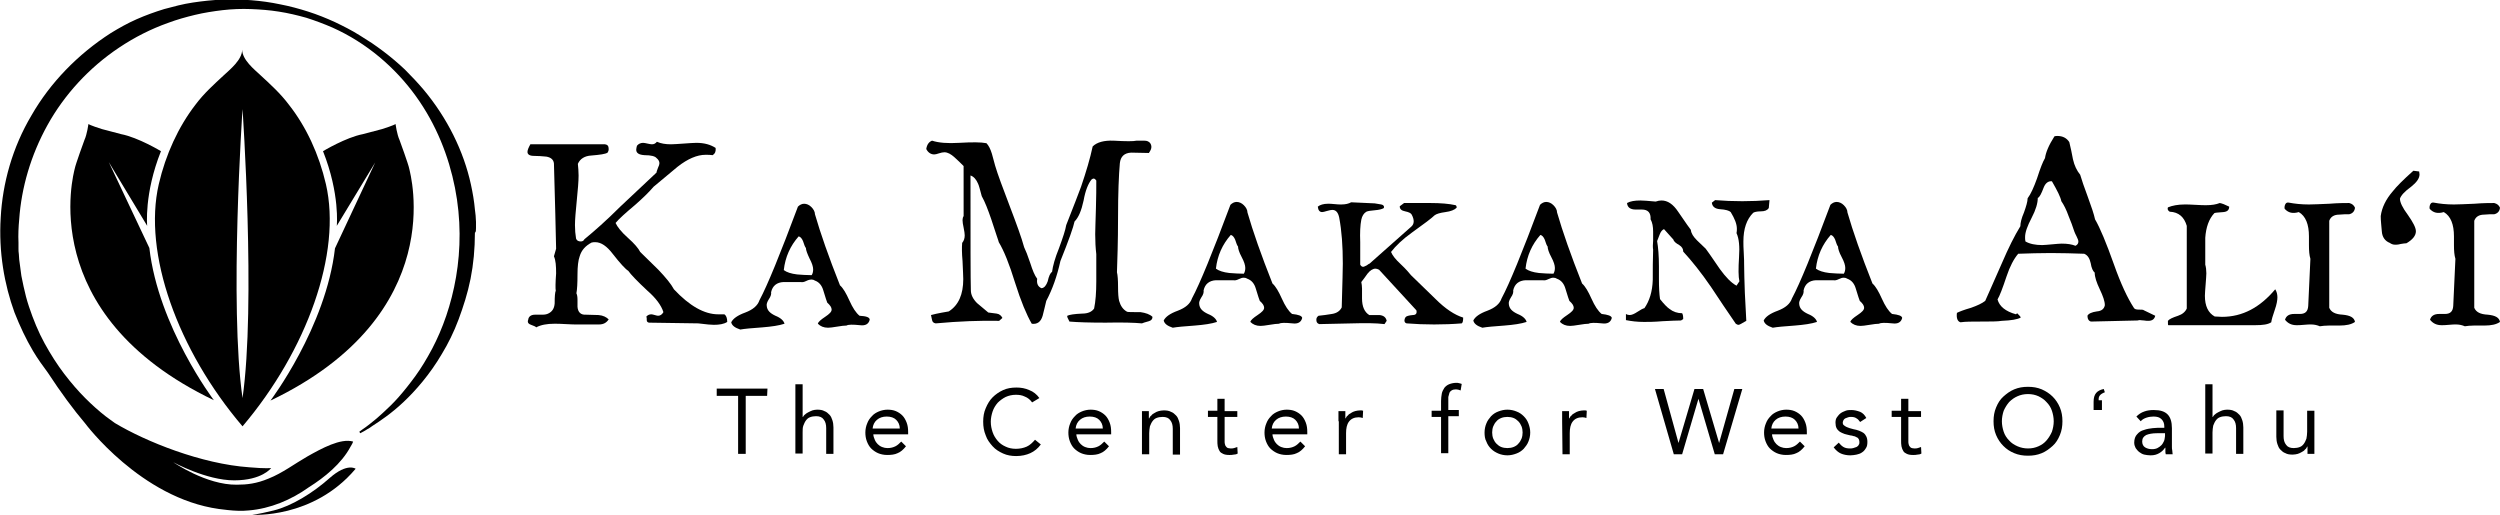 <svg version="1.1" id="Layer_1" xmlns="http://www.w3.org/2000/svg" xmlns:xlink="http://www.w3.org/1999/xlink" x="0px" y="0px"
	 viewBox="0 0 689.6 142" style="enable-background:new 0 0 689.6 142;" xml:space="preserve">
<g id="Layer_1_00000027562169957019002800000004485051611969625244_">
	<g>
		<path d="M200.6,88.8c-0.9,0.6-2.2,0.8-3.7,0.8c-0.6,0-2-0.1-4.3-0.4L179,89c-0.4-0.1-0.6-0.3-0.6-0.7s0-0.7-0.1-1
			c0.4-0.4,0.8-0.6,1.4-0.6c0.2,0,0.5,0.1,0.9,0.2c0.4,0.1,0.7,0.2,0.9,0.2c0.6,0,1.1-0.3,1.5-1c-0.6-1.9-2.1-3.9-4.4-5.9
			c-2.9-2.7-4.6-4.5-5.3-5.5c-0.7-0.4-2.2-2-4.3-4.7c-1.6-2.1-3.2-3.2-4.8-3.2c-0.3,0-0.6,0-1,0.1c-1.7,0.9-2.8,2.1-3.3,3.8
			c-0.4,1.1-0.6,2.8-0.6,5c0,2.5-0.1,4.2-0.3,5.2c0.2,0.4,0.3,1,0.3,1.8c0,0.6,0,1.3,0,1.9c0.1,1.5,0.9,2.3,2.3,2.2
			c1.1,0,2.3,0.1,3.5,0.1c1.3,0.1,2.2,0.6,2.8,1.2c-0.6,0.9-1.4,1.4-2.7,1.4c-0.2,0-0.9,0-1.9,0c-0.8,0-1.4,0-1.9,0
			c-0.6,0-1.4,0-2.1,0c-0.7,0-1.7,0-3.2-0.1c-1.4-0.1-2.5-0.1-3.2-0.1c-2,0-3.7,0.3-5,1c-0.1-0.2-0.6-0.4-1.4-0.7
			c-0.6-0.2-0.9-0.5-0.9-0.9c0-0.1,0-0.3,0.1-0.5c0.1-0.9,0.8-1.4,1.9-1.4c0.2,0,0.6,0,1,0s0.7,0,1,0c0.7,0,1.2-0.1,1.6-0.3
			c1.1-0.5,1.7-1.4,1.8-2.8c0-1.9,0.1-3.1,0.3-3.5c-0.1-0.6-0.1-2.1,0.1-4.8c0-2-0.1-3.6-0.6-4.7l0.6-2.1c-0.1-5.2-0.3-13-0.6-23.5
			c-0.1-1.1-0.9-1.7-2.1-1.9c-1.1-0.1-2.2-0.2-3.4-0.2c-1.2,0-1.8-0.4-1.8-1.1c0-0.5,0.3-1.2,0.8-2.1h20.6c0.7,0.1,1,0.5,1,1.3
			c0,0.4-0.1,0.7-0.3,1c-0.6,0.4-2.1,0.6-4.5,0.8c-1.8,0.1-3.1,0.9-3.7,2.3c0.1,1,0.2,2.1,0.2,3.2c0,1.6-0.2,3.9-0.5,6.9
			s-0.5,5.3-0.5,6.8c0,1.3,0.1,2.5,0.3,3.7c0.2,0.6,0.7,0.8,1.3,0.8c0.5,0,0.8-0.2,1-0.6c2.8-2.3,6.1-5.2,9.9-9
			c5.2-4.9,8.5-8,10-9.4c0-0.3,0.2-0.7,0.4-1.3c0.3-0.6,0.4-1,0.4-1.3c0-0.5-0.3-1-0.8-1.4c-0.4-0.5-1.5-0.8-3.3-0.8
			c-1.6-0.1-2.3-0.6-2.3-1.5c0-0.3,0.1-0.7,0.2-1.1c0.4-0.5,1-0.8,1.7-0.8c0.3,0,0.7,0.1,1.2,0.2c0.5,0.1,0.9,0.2,1.2,0.2
			c0.6,0,1-0.2,1.4-0.7c1.1,0.5,2.4,0.7,3.9,0.7c0.8,0,1.9-0.1,3.5-0.2c1.5-0.1,2.7-0.2,3.5-0.2c2.2,0,3.9,0.5,5.3,1.4
			c0.1,0.9-0.1,1.5-0.8,2c-0.6-0.1-1.3-0.1-2-0.1c-2.3,0-4.9,1.1-7.7,3.3c-2.2,1.8-4.4,3.7-6.6,5.5c-1.2,1.4-2.9,3.1-5.2,5.1
			c-2.5,2.1-4.3,3.7-5.3,4.9c0.5,1.1,1.6,2.5,3.4,4.1c1.8,1.6,2.9,2.9,3.4,3.9c1.7,1.7,3.4,3.3,5,4.9c2,2.1,3.5,3.9,4.3,5.4
			c4.3,4.6,8.4,6.9,12.2,6.9c0.6,0,1.1,0,1.7,0C200.3,87,200.6,87.7,200.6,88.8z"/>
		<path d="M239.9,88.2c-0.3,1.2-1.2,1.7-2.7,1.5c-2-0.2-3.2-0.2-3.7,0.1c-0.6,0-1.4,0.1-2.6,0.3c-1.2,0.2-2,0.3-2.5,0.3
			c-1.2,0-2.1-0.4-2.8-1.1c0.1-0.5,0.8-1.1,2-1.9c1.2-0.8,1.8-1.4,1.8-2c0-0.6-0.4-1.2-1.2-1.9c-0.1-0.2-0.5-1.4-1.1-3.4
			c-0.4-1.4-1.2-2.3-2.3-2.7c-0.3-0.2-0.6-0.3-1-0.3c-0.3,0-0.8,0.1-1.4,0.4c-0.6,0.3-1.1,0.4-1.5,0.3c-1.6,0-3.2,0-4.8,0
			c-1.8,0.1-3,1-3.4,2.8c0.1,0.5-0.1,1.2-0.6,1.9c-0.5,0.8-0.7,1.4-0.6,1.9c0.1,1.2,0.9,2,2.4,2.7c1.5,0.6,2.3,1.4,2.5,2.2
			c-1.5,0.5-3.6,0.8-6.1,1c-2.9,0.2-5,0.4-6.1,0.6c-1.5-0.5-2.3-1.1-2.5-2c0.5-1,1.7-1.9,3.9-2.7c2.1-0.8,3.4-1.9,3.9-3.4
			c2.2-4.1,5.7-12.7,10.6-25.8c0.5-0.5,1.1-0.8,1.7-0.8c0.7,0,1.4,0.3,2,0.9c0.6,0.6,1,1.3,1,2c1.5,5.2,3.8,11.8,6.9,19.6
			c0.9,0.8,1.7,2.2,2.6,4.2c0.9,2,1.8,3.4,2.8,4.2C238.9,87.2,239.9,87.5,239.9,88.2z M223.9,75.9c0.3-0.5,0.4-1,0.4-1.6
			c0-0.7-0.3-1.7-1-3c-0.6-1.3-1-2.3-1-2.9c-0.2-0.2-0.5-0.9-0.8-1.9c-0.3-0.7-0.7-1.2-1.2-1.3c-2.3,2.6-3.7,5.7-4.1,9.3
			c0.8,0.6,2,1,3.7,1.2C221.2,75.8,222.5,75.9,223.9,75.9z"/>
		<path d="M317.9,87.4c0,0.6-0.3,1-1,1.2c-1.1,0.3-1.7,0.5-1.9,0.6c-2.1-0.2-5.4-0.3-10-0.2c-4.4,0-7.7-0.1-10-0.3
			c-0.5-0.9-0.7-1.4-0.6-1.6c0.6-0.3,1.9-0.5,4.1-0.6c1.6,0,2.7-0.5,3.3-1.4c0.4-1.9,0.6-4.4,0.6-7.5c0-4.3,0-6.8,0-7.5
			c-0.2-1.7-0.3-3.5-0.3-5.5c0-1.1,0.1-3.5,0.2-7.2c0.1-3.1,0.1-5.6,0.1-7.6c-0.4-0.6-0.8-0.7-1.3-0.3c-0.9,1.1-1.7,3-2.2,5.8
			c-0.6,2.8-1.4,4.7-2.5,5.8c-0.3,1.5-1.6,5.2-3.9,10.9c-0.9,4.1-2.2,7.8-3.9,11c-0.3,1.4-0.7,2.8-1,4.1c-0.5,1.7-1.5,2.4-3,2.2
			c-1.4-2.4-3-6.2-4.6-11.3c-1.6-5.2-3.1-8.9-4.5-11.2c0-0.2-0.8-2.3-2.1-6.4c-0.9-2.6-1.7-4.7-2.6-6.3c-0.5-1.9-0.8-3-1-3.4
			c-0.5-1.2-1.2-2-2.1-2.3c0,18.3,0,28.8,0.1,31.7c0,1.2,0.6,2.4,1.7,3.5c0,0,1.1,0.9,3.1,2.6c0.7,0.1,1.5,0.2,2.3,0.3
			c0.8,0.1,1.3,0.6,1.6,1.2l-0.9,0.8c-5.2-0.1-11,0.1-17.5,0.7c-0.6-0.1-0.9-0.4-1-0.9c-0.1-0.5-0.2-0.9-0.3-1.4
			c0.3-0.1,1.9-0.5,4.9-1c2.7-1.7,4-4.7,4-8.9c0-0.9-0.1-2.5-0.2-5c-0.2-2.2-0.2-3.8-0.1-5c0.5-0.6,0.7-1.3,0.7-2.1
			c0-0.5-0.1-1.1-0.3-2.1c-0.2-0.9-0.3-1.6-0.3-2.1c0-0.4,0.1-0.8,0.3-1.1V45.8c-0.8-0.8-1.6-1.6-2.5-2.4c-1-0.9-1.9-1.4-2.8-1.4
			c-0.4,0-0.9,0.1-1.5,0.3c-0.6,0.2-1,0.3-1.3,0.3c-0.9,0-1.7-0.5-2.2-1.5c0.2-1.3,0.8-2,1.6-2.3c1.8,0.6,4.3,0.8,7.5,0.6
			c3.5-0.2,6-0.2,7.5,0.1c0.6,0.6,1.1,1.6,1.5,2.9c0.3,1.1,0.6,2.2,0.9,3.3c0.7,2.4,2.1,6.1,4,11.1c1.9,5,3.3,8.8,4,11.4
			c0.4,0.8,1,2.3,1.7,4.4c0.6,1.9,1.2,3.4,1.9,4.3c-0.2,1.3,0.2,2.2,1.2,2.6c0.8-0.1,1.3-0.8,1.7-1.9c0.3-1.4,0.7-2.3,1.2-2.6
			c0.2-1.6,0.8-3.8,1.9-6.5c1.1-3,1.8-5.1,2-6.4c2.1-5.4,3.5-8.9,4.1-10.6c1.4-4.1,2.5-7.8,3.2-11.1c1.2-1.2,3.2-1.7,5.8-1.6
			c3.4,0.2,5.5,0.2,6.3,0c0.2,0,0.9,0,2.1,0c0.8,0,1.4,0.2,1.8,0.9c0.1,0.2,0.2,0.5,0.2,0.8c0,0.5-0.2,1-0.7,1.7
			c-1.6,0-3.2-0.1-4.9-0.1c-1.9,0.1-2.9,1.1-3.1,2.9c-0.3,3.4-0.5,8.4-0.5,14.9c0,7-0.2,12-0.3,15.2c0.2,0.8,0.3,2.2,0.3,4
			s0.1,3.1,0.3,3.9c0.4,1.4,1.1,2.4,2.2,3c0.3,0.1,1.5,0.1,3.7,0.1C316,86.3,317.2,86.7,317.9,87.4z"/>
		<path d="M359.2,87.7c-0.3,1.2-1.2,1.7-2.7,1.5c-2-0.2-3.2-0.2-3.7,0.1c-0.6,0-1.4,0.1-2.6,0.3c-1.2,0.2-2,0.3-2.5,0.3
			c-1.2,0-2.1-0.4-2.8-1.1c0.1-0.5,0.8-1.1,2-1.9s1.8-1.4,1.8-2c0-0.6-0.4-1.2-1.2-1.9c-0.1-0.2-0.5-1.4-1.1-3.4
			c-0.4-1.4-1.2-2.3-2.3-2.7c-0.3-0.2-0.6-0.3-1-0.3s-0.8,0.1-1.4,0.4c-0.6,0.3-1.1,0.4-1.5,0.3c-1.6,0-3.2,0-4.8,0
			c-1.8,0.1-3,1-3.4,2.8c0.1,0.5-0.1,1.2-0.6,1.9c-0.5,0.8-0.7,1.4-0.6,1.9c0.1,1.2,0.9,2,2.4,2.7c1.5,0.6,2.3,1.4,2.5,2.2
			c-1.5,0.5-3.6,0.8-6.1,1c-2.9,0.2-5,0.4-6.1,0.6c-1.5-0.5-2.3-1.1-2.5-2c0.5-1,1.7-1.9,3.9-2.7c2.1-0.8,3.4-1.9,3.9-3.4
			c2.2-4.1,5.7-12.7,10.6-25.8c0.5-0.5,1.1-0.8,1.7-0.8c0.7,0,1.4,0.3,2,0.9s1,1.3,1,2c1.5,5.2,3.8,11.8,6.9,19.6
			c0.9,0.8,1.7,2.2,2.6,4.2c0.9,2,1.8,3.4,2.8,4.2C358.2,86.8,359.1,87.1,359.2,87.7z M343.1,75.5c0.3-0.5,0.4-1,0.4-1.6
			c0-0.7-0.3-1.7-1-3s-1-2.3-1-2.9c-0.2-0.2-0.5-0.9-0.8-1.9c-0.3-0.7-0.7-1.2-1.2-1.3c-2.3,2.6-3.7,5.7-4.1,9.3
			c0.8,0.6,2,1,3.7,1.2C340.5,75.4,341.8,75.5,343.1,75.5z"/>
		<path d="M403.6,87.6c0,0.9-0.1,1.4-0.4,1.6c-2.4,0.2-5,0.3-7.6,0.3c-2.6,0-5.2-0.1-7.6-0.3c-0.4-0.1-0.6-0.4-0.6-0.8
			c0-0.3,0.1-0.6,0.3-0.9c0.2-0.3,0.9-0.5,2-0.6c0.9,0,1.2-0.5,1-1.3l-10.3-11.2c-0.4-0.2-0.7-0.3-1-0.3c-0.7,0-1.5,0.5-2.2,1.4
			c-0.6,0.8-1.1,1.6-1.7,2.3c0.1,0.5,0.2,1.1,0.2,1.8c0,0.3,0,0.7,0,1.3s0,1.1,0,1.4c0,2.3,0.7,3.8,2,4.6c0.9,0,1.9,0,2.8,0
			c1.1,0.1,1.8,0.6,2,1.6l-0.6,0.9c-2.4-0.3-5.4-0.3-8.9-0.2c-5.2,0.1-8.2,0.2-9.1,0.2c-0.6-0.2-0.8-0.6-0.8-1.2
			c0-0.5,0.2-0.8,0.6-1.1c1.2-0.1,2.4-0.3,3.7-0.5c1.3-0.2,2.2-0.8,2.7-1.8c0.2-6.9,0.3-10.9,0.3-12.1c0-4.8-0.3-9-1-12.7
			c-0.3-1.4-0.9-2.1-1.9-2.1c-0.3,0-0.8,0.1-1.5,0.3c-0.6,0.2-1.1,0.3-1.3,0.3c-0.7,0-1.1-0.5-1.2-1.5c0.6-0.5,1.6-0.8,2.8-0.8
			c0.4,0,1,0,1.8,0.1c0.8,0.1,1.4,0.1,1.9,0.1c1.1,0,2-0.2,2.7-0.6l6.5,0.3c0.6,0.1,1.2,0.2,1.8,0.3c0.6,0.1,0.9,0.5,0.7,1
			c-0.5,0.3-1.3,0.5-2.5,0.6c-1.1,0.1-1.9,0.2-2.3,0.4c-0.7,0.4-1.2,1.2-1.4,2.2c-0.3,1.5-0.4,3.6-0.3,6.2c0,3.1,0,5.2,0,6.2
			c0.2,0.4,0.5,0.6,0.8,0.6c0.2,0,0.6-0.2,1-0.4c0.4-0.3,0.7-0.5,0.8-0.5l11.5-10.2c0.8-0.7,0.9-1.8,0.1-3.3
			c-0.2-0.4-0.8-0.7-1.8-0.9c-1-0.2-1.5-0.6-1.5-1.4l1.2-0.9c0.8,0,3.2,0,7.2,0c2.9,0,5.2,0.2,7,0.6c0.2,0.1,0.3,0.3,0.3,0.7
			c-0.6,0.6-1.6,1-3.1,1.2c-1.5,0.2-2.5,0.5-3,0.9c-0.7,0.7-2.8,2.3-6.3,4.8c-2.5,1.8-4.4,3.6-5.7,5.3c0.4,1,1.3,2.1,2.6,3.3
			c1.6,1.5,2.5,2.6,2.9,3.1c2.3,2.2,4.5,4.4,6.8,6.6C398.7,85.2,401.3,86.9,403.6,87.6z"/>
		<path d="M444.6,87.7c-0.3,1.2-1.2,1.7-2.7,1.5c-2-0.2-3.2-0.2-3.7,0.1c-0.6,0-1.4,0.1-2.6,0.3c-1.2,0.2-2,0.3-2.5,0.3
			c-1.2,0-2.1-0.4-2.8-1.1c0.1-0.5,0.8-1.1,2-1.9c1.2-0.8,1.8-1.4,1.8-2c0-0.6-0.4-1.2-1.2-1.9c-0.1-0.2-0.5-1.4-1.1-3.4
			c-0.4-1.4-1.2-2.3-2.3-2.7c-0.3-0.2-0.6-0.3-1-0.3s-0.8,0.1-1.4,0.4c-0.6,0.3-1.1,0.4-1.5,0.3c-1.6,0-3.2,0-4.8,0
			c-1.8,0.1-3,1-3.4,2.8c0.1,0.5-0.1,1.2-0.6,1.9c-0.5,0.8-0.7,1.4-0.6,1.9c0.1,1.2,0.9,2,2.4,2.7c1.5,0.6,2.3,1.4,2.5,2.2
			c-1.5,0.5-3.6,0.8-6.1,1c-2.9,0.2-5,0.4-6.1,0.6c-1.5-0.5-2.3-1.1-2.5-2c0.5-1,1.7-1.9,3.9-2.7c2.1-0.8,3.4-1.9,3.9-3.4
			c2.2-4.1,5.7-12.7,10.6-25.8c0.5-0.5,1.1-0.8,1.7-0.8c0.7,0,1.4,0.3,2,0.9s1,1.3,1,2c1.5,5.2,3.8,11.8,6.9,19.6
			c0.9,0.8,1.7,2.2,2.6,4.2c0.9,2,1.8,3.4,2.8,4.2C443.5,86.8,444.5,87.1,444.6,87.7z M428.5,75.5c0.3-0.5,0.4-1,0.4-1.6
			c0-0.7-0.3-1.7-1-3s-1-2.3-1-2.9c-0.2-0.2-0.5-0.9-0.8-1.9c-0.3-0.7-0.7-1.2-1.2-1.3c-2.3,2.6-3.7,5.7-4.1,9.3
			c0.8,0.6,2,1,3.7,1.2C425.8,75.4,427.1,75.5,428.5,75.5z"/>
		<path d="M487.9,57.4c-0.4,0.6-1.1,0.9-2.2,0.9c-1.1,0-1.8,0.2-2.1,0.4c-1.8,1.8-2.7,4.4-2.7,7.9c0,0.7,0,1.8,0.1,3.2
			c0.1,1.5,0.1,2.6,0.1,3.2c0,2,0.1,4.6,0.2,7.8c0.2,4.4,0.4,7,0.4,7.7c-1.2,0.7-1.9,1.1-2.1,1.1c-0.3,0-0.5-0.1-0.8-0.3
			c-2.3-3.4-4.6-6.7-6.8-10.1c-2.8-4.1-5.4-7.3-7.7-9.8c0-0.7-0.3-1.3-1.1-1.8c-0.9-0.5-1.5-1-1.6-1.5l-2.6-2.9
			c-0.5,0.2-0.9,0.7-1.2,1.5c-0.2,0.6-0.5,1.2-0.7,1.8c0.3,1.7,0.5,4.1,0.5,7v3.5c0,2.3,0.1,4.1,0.3,5.5c1.1,1.4,2,2.3,2.6,2.7
			c1,0.8,2.2,1.2,3.5,1.2c0.2,0.3,0.3,0.8,0.3,1.6l-0.6,0.4c-1.2,0-2.9,0.1-5.1,0.2c-2.3,0.2-4,0.2-5.1,0.2c-1.9,0-3.5-0.2-5-0.5
			v-1.7c0.3,0.2,0.7,0.3,1,0.3c0.6,0,1.3-0.3,2.2-0.9s1.5-0.9,1.9-1c1.4-2,2.2-4.6,2.3-7.8c0-2.8,0-5.5,0.1-8.3
			c-0.1-0.6-0.1-1.5,0-2.5c0-1.4,0-2.2,0-2.5c0-1.4-0.2-2.5-0.7-3.4c0.1-1.8-0.7-2.7-2.4-2.7c-0.2,0-0.5,0-0.9,0c-0.4,0-0.6,0-0.8,0
			c-1.5,0-2.3-0.6-2.4-1.8c0.9-0.5,2.1-0.7,3.7-0.7c0.7,0,2.1,0.1,4.2,0.3c0.6-0.2,1.1-0.3,1.6-0.3c1.7,0,3.2,1,4.6,3.1
			c2.2,3.2,3.3,4.8,3.5,5c0.1,1,0.7,1.9,1.7,2.9c0.8,0.8,1.6,1.5,2.4,2.3c0.2,0.2,1.5,2.1,3.9,5.6c1.6,2.2,3.1,3.8,4.6,4.6l0.8-1.2
			c-0.3-1.3-0.3-3.5-0.1-6.7c0.2-2.9,0-5.1-0.7-6.6c0.1-0.4,0.1-0.8,0.1-1.2c0-1.3-0.6-2.8-1.7-4.6c-0.4-0.4-1.4-0.7-3-0.8
			c-1.3-0.1-2.1-0.7-2.2-1.8l0.9-0.7c2.4,0.2,4.9,0.3,7.5,0.3c2.5,0,5-0.1,7.5-0.3L487.9,57.4L487.9,57.4z"/>
		<path d="M524.7,87.7c-0.3,1.2-1.2,1.7-2.7,1.5c-2-0.2-3.2-0.2-3.7,0.1c-0.6,0-1.4,0.1-2.6,0.3c-1.2,0.2-2,0.3-2.5,0.3
			c-1.2,0-2.1-0.4-2.8-1.1c0.1-0.5,0.8-1.1,2-1.9s1.8-1.4,1.8-2c0-0.6-0.4-1.2-1.2-1.9c-0.1-0.2-0.5-1.4-1.1-3.4
			c-0.4-1.4-1.2-2.3-2.3-2.7c-0.3-0.2-0.6-0.3-1-0.3s-0.8,0.1-1.4,0.4c-0.6,0.3-1.1,0.4-1.5,0.3c-1.6,0-3.2,0-4.8,0
			c-1.8,0.1-3,1-3.4,2.8c0.1,0.5-0.1,1.2-0.6,1.9c-0.5,0.8-0.7,1.4-0.6,1.9c0.1,1.2,0.9,2,2.4,2.7c1.5,0.6,2.3,1.4,2.5,2.2
			c-1.5,0.5-3.6,0.8-6.1,1c-2.9,0.2-5,0.4-6.1,0.6c-1.5-0.5-2.3-1.1-2.5-2c0.5-1,1.7-1.9,3.9-2.7c2.1-0.8,3.4-1.9,3.9-3.4
			c2.2-4.1,5.7-12.7,10.6-25.8c0.5-0.5,1.1-0.8,1.7-0.8c0.7,0,1.4,0.3,2,0.9s1,1.3,1,2c1.5,5.2,3.8,11.8,6.9,19.6
			c0.9,0.8,1.7,2.2,2.6,4.2c0.9,2,1.8,3.4,2.8,4.2C523.7,86.8,524.6,87.1,524.7,87.7z M508.6,75.5c0.3-0.5,0.4-1,0.4-1.6
			c0-0.7-0.3-1.7-1-3s-1-2.3-1-2.9c-0.2-0.2-0.5-0.9-0.8-1.9c-0.3-0.7-0.7-1.2-1.2-1.3c-2.3,2.6-3.7,5.7-4.1,9.3
			c0.8,0.6,2,1,3.7,1.2C505.9,75.4,507.3,75.5,508.6,75.5z"/>
		<path d="M594.5,87.1c-0.2,0.9-0.8,1.4-1.9,1.4c-0.3,0-0.7,0-1.2-0.1c-0.5,0-0.9-0.1-1.1-0.1s-0.4,0-0.6,0.1l-12.9,0.3
			c-0.6-0.1-1-0.7-1-1.6c0.3-0.6,1.2-1,2.6-1.2c1.3-0.1,2-0.7,2.2-1.7c0-1.1-0.5-2.5-1.4-4.4c-0.9-1.9-1.4-3.4-1.4-4.6
			c-0.5-0.4-0.9-1.3-1.1-2.6c-0.3-1.3-0.8-2.2-1.8-2.6c-3.1-0.1-6.1-0.2-9.2-0.2c-3,0-6,0.1-9,0.2c-1.2,1.4-2.3,3.5-3.2,6.2
			c-1.1,3.3-1.9,5.4-2.5,6.4c0.5,1.9,2.2,3.3,5.1,4.1l0.3-0.3c0.1,0.1,0.3,0.3,0.6,0.6c0.3,0.3,0.4,0.5,0.4,0.6
			c-0.9,0.5-2.6,0.8-5.2,0.9c-1.2,0.2-3.1,0.2-5.7,0.2s-4.4,0-5.7,0.2c-0.8-0.2-1.2-1.1-1-2.6c0.6-0.3,1.8-0.8,3.9-1.4
			c1.7-0.6,3-1.2,3.9-1.9c0.3-0.6,1.8-4.1,4.6-10.4c1.8-4.2,3.5-7.6,5.1-10.2c0-0.9,0.3-2.2,1-3.8c0.6-1.7,1-3,1-3.9
			c0.9-1.2,1.7-3,2.6-5.5c0.9-2.8,1.6-4.6,2.2-5.6c0.2-1.5,1-3.5,2.6-6c0.3-0.1,0.6-0.1,0.8-0.1c1.5,0,2.6,0.6,3.3,1.7
			c0.4,1.6,0.7,3.1,1,4.7c0.4,1.8,1.1,3.2,2,4.3c0.4,1.4,1.1,3.4,2.1,6.1c1,2.7,1.7,4.8,2,6.2c1.4,2.4,3.1,6.5,5.2,12.4
			c1.9,5.4,3.8,9.4,5.5,12c0.2,0.4,0.7,0.5,1.4,0.5c0.7,0,1.2,0,1.4,0.2L594.5,87.1z M572.5,67.8c0.6-0.3,0.8-0.7,0.8-1.2
			c0-0.3-0.2-0.8-0.5-1.4c-0.3-0.6-0.5-1-0.6-1.3c-0.5-1.5-1-2.9-1.6-4.3c-0.6-1.7-1.3-3.1-2-4.1c-0.2-1.1-1.1-2.9-2.6-5.5
			c-1-0.1-1.8,0.5-2.3,1.8c-0.6,1.6-1.1,2.6-1.6,2.8c0,1.4-0.5,3.2-1.7,5.5c-1.2,2.3-1.8,4-1.8,5.3c0,0.4,0,0.8,0.1,1.2
			c1.2,0.7,2.8,1,4.6,1c0.6,0,1.5-0.1,2.7-0.2c1.2-0.1,2.1-0.2,2.7-0.2C570.3,67.2,571.5,67.4,572.5,67.8z"/>
		<path d="M627.6,79.8c0.4,0.6,0.6,1.4,0.6,2.2s-0.2,2-0.7,3.4c-0.6,1.7-0.9,2.8-1,3.5c-0.9,0.6-2.3,0.8-4.4,0.8c-1.6,0-3.1,0-4.6,0
			h-19.4c-0.1,0-0.1-0.5-0.1-1.2c0.4-0.5,1.3-0.9,2.8-1.4c1.2-0.4,2-1.1,2.4-2V62.3c-0.7-2.4-2.2-3.8-4.7-3.9
			c-0.5-0.3-0.7-0.7-0.5-1.2c1.2-0.5,2.8-0.8,4.6-0.8c0.6,0,1.6,0,3,0.1c1.4,0.1,2.4,0.1,3,0.1c1.5,0,2.7-0.2,3.7-0.6
			c0.6,0.1,1.4,0.4,2.6,1c0,0.9-0.5,1.4-1.6,1.5c-1.6,0.1-2.4,0.2-2.5,0.3c-1.5,1.6-2.3,3.9-2.5,6.8c0,2.5,0,5,0,7.4
			c0.2,0.7,0.3,1.5,0.3,2.4c0,0.6-0.1,1.7-0.2,3.1s-0.2,2.4-0.2,3.1c0,2.8,0.9,4.7,2.7,5.7c0.7,0,1.4,0.1,2,0.1
			C618.6,87.4,623.4,84.8,627.6,79.8z"/>
		<path d="M649.6,88.8c-1,0.7-2.4,1-4.3,1c-0.3,0-0.8,0-1.5,0c-0.6,0-1.1,0-1.4,0c-1,0-1.8,0.1-2.5,0.2c-0.7-0.3-1.5-0.5-2.4-0.5
			c-0.5,0-1.1,0-2,0.1c-0.9,0.1-1.6,0.1-2,0.1c-1.4,0-2.4-0.5-3.2-1.5c0.3-1.1,1.2-1.6,2.5-1.6c0.2,0,0.5,0,0.8,0c0.4,0,0.6,0,0.8,0
			c1.5,0,2.2-0.7,2.3-2.2l0.6-13c-0.3-1-0.4-2.2-0.4-3.8c0-0.3,0-0.7,0-1.2c0-0.5,0-0.9,0-1.2c0-3.3-0.9-5.6-2.8-6.7
			c-1.7,0.5-2.9,0.2-3.9-0.9c-0.1-0.5,0-0.9,0.2-1.3c0.2-0.4,0.6-0.5,1-0.4c1.6,0.3,3.4,0.5,5.5,0.5c1.2,0,3.1-0.1,5.6-0.2
			c2.5-0.2,4.3-0.2,5.5-0.2c0.8,0.2,1.3,0.6,1.6,1.3c-0.1,1-0.7,1.6-1.6,1.8c-0.9,0-1.8,0-2.7,0.1c-1.5,0-2.4,0.6-2.8,1.7v24
			c0.5,1.2,1.7,1.8,3.7,1.9C648.3,87,649.4,87.6,649.6,88.8z"/>
		<path d="M667.3,47.3c0,0.3,0.1,0.5,0.1,0.8c0,1.1-0.8,2.2-2.3,3.4c-1.8,1.3-2.8,2.4-3.1,3.3c0,1,0.7,2.5,2.2,4.5
			c1.4,2,2.2,3.5,2.2,4.5c0,1.2-0.9,2.3-2.6,3.3c-0.4,0-0.9,0.1-1.6,0.2c-0.7,0.2-1.2,0.2-1.5,0.2c-0.6,0-1.1-0.2-1.5-0.5
			c-1.3-0.5-2.1-1.6-2.2-3.2c-0.1-1.4-0.3-2.8-0.3-4.2c0.3-2.3,1.4-4.6,3.3-6.8c1-1.3,2.9-3.2,5.7-5.7L667.3,47.3z"/>
		<path d="M689.6,88.8c-1,0.7-2.4,1-4.3,1c-0.3,0-0.8,0-1.5,0c-0.6,0-1.1,0-1.4,0c-1,0-1.8,0.1-2.5,0.2c-0.7-0.3-1.5-0.5-2.4-0.5
			c-0.5,0-1.1,0-2,0.1c-0.9,0.1-1.6,0.1-2,0.1c-1.4,0-2.4-0.5-3.2-1.5c0.3-1.1,1.2-1.6,2.5-1.6c0.2,0,0.5,0,0.8,0s0.6,0,0.8,0
			c1.5,0,2.2-0.7,2.3-2.2l0.6-13c-0.3-1-0.4-2.2-0.4-3.8c0-0.3,0-0.7,0-1.2c0-0.5,0-0.9,0-1.2c0-3.3-0.9-5.6-2.8-6.7
			c-1.7,0.5-2.9,0.2-3.9-0.9c-0.1-0.5,0-0.9,0.2-1.3c0.2-0.4,0.6-0.5,1-0.4c1.6,0.3,3.4,0.5,5.5,0.5c1.2,0,3.1-0.1,5.6-0.2
			c2.5-0.2,4.3-0.2,5.5-0.2c0.8,0.2,1.3,0.6,1.6,1.3c-0.1,1-0.7,1.6-1.6,1.8c-0.9,0-1.8,0-2.7,0.1c-1.5,0-2.4,0.6-2.8,1.7v24
			c0.5,1.2,1.7,1.8,3.7,1.9C688.3,87,689.4,87.6,689.6,88.8z"/>
		<path d="M211.6,109.2h-5.9v16h-2.1v-16h-5.9v-2h14L211.6,109.2L211.6,109.2z"/>
		<path d="M219.4,106h2v9h0.1c0.1-0.2,0.3-0.5,0.6-0.7c0.2-0.2,0.5-0.4,0.9-0.6c0.3-0.2,0.7-0.3,1.1-0.5c0.4-0.1,0.8-0.2,1.3-0.2
			c0.8,0,1.5,0.1,2,0.4c0.6,0.2,1,0.6,1.4,1c0.4,0.4,0.6,0.9,0.8,1.5c0.2,0.6,0.3,1.3,0.3,2v7.3h-2v-7.1c0-1-0.2-1.8-0.7-2.4
			c-0.4-0.6-1.1-0.9-2.1-0.9c-0.6,0-1.2,0.1-1.7,0.3c-0.5,0.2-0.8,0.5-1.1,0.9c-0.3,0.4-0.5,0.9-0.7,1.4s-0.2,1.2-0.2,1.9v5.8h-2
			L219.4,106L219.4,106z"/>
		<path d="M249.9,123.1c-0.7,0.9-1.5,1.6-2.3,1.9c-0.8,0.4-1.8,0.5-2.9,0.5c-0.9,0-1.8-0.2-2.5-0.5c-0.7-0.3-1.4-0.8-1.9-1.3
			s-0.9-1.2-1.2-2c-0.3-0.8-0.4-1.6-0.4-2.4c0-0.9,0.2-1.8,0.5-2.5c0.3-0.8,0.7-1.4,1.3-2c0.5-0.6,1.2-1,1.9-1.3
			c0.7-0.3,1.6-0.5,2.4-0.5c0.8,0,1.6,0.1,2.3,0.4c0.7,0.3,1.3,0.7,1.8,1.2c0.5,0.5,0.9,1.2,1.2,2c0.3,0.8,0.4,1.6,0.4,2.6v0.6h-9.6
			c0,0.5,0.2,1,0.4,1.5c0.2,0.5,0.5,0.9,0.8,1.2c0.3,0.3,0.7,0.6,1.2,0.8c0.5,0.2,1,0.3,1.5,0.3c0.9,0,1.6-0.2,2.2-0.5
			c0.6-0.3,1.1-0.8,1.6-1.3L249.9,123.1z M248.2,118.2c0-1-0.4-1.8-1-2.4c-0.6-0.6-1.5-0.9-2.6-0.9c-1.1,0-2,0.3-2.7,0.9
			c-0.7,0.6-1.1,1.4-1.2,2.4H248.2z"/>
		<path d="M284.7,111c-0.5-0.7-1.2-1.3-2-1.6c-0.8-0.4-1.6-0.5-2.5-0.5c-1,0-1.9,0.2-2.8,0.6c-0.8,0.4-1.6,1-2.2,1.6
			c-0.6,0.7-1.1,1.5-1.4,2.4c-0.3,0.9-0.5,1.9-0.5,2.8c0,1.1,0.2,2,0.5,2.9c0.3,0.9,0.8,1.7,1.4,2.4c0.6,0.7,1.3,1.2,2.2,1.6
			c0.8,0.4,1.8,0.6,2.8,0.6c1.1,0,2.1-0.2,3-0.6c0.9-0.4,1.6-1.1,2.3-1.9l1.6,1.3c-0.8,1.1-1.8,1.9-2.9,2.4
			c-1.1,0.5-2.4,0.8-3.9,0.8c-1.3,0-2.5-0.2-3.6-0.7c-1.1-0.5-2.1-1.1-2.9-2s-1.5-1.8-1.9-3c-0.5-1.2-0.7-2.4-0.7-3.8
			c0-1.3,0.2-2.6,0.7-3.7c0.5-1.2,1.1-2.2,1.9-3c0.8-0.8,1.8-1.5,2.9-2c1.1-0.5,2.3-0.7,3.7-0.7c1.2,0,2.4,0.2,3.5,0.7
			c1.1,0.4,2.1,1.2,2.8,2.2L284.7,111z"/>
		<path d="M305.9,123.1c-0.7,0.9-1.5,1.6-2.3,1.9c-0.8,0.4-1.8,0.5-2.9,0.5c-0.9,0-1.8-0.2-2.5-0.5c-0.7-0.3-1.4-0.8-1.9-1.3
			s-0.9-1.2-1.2-2s-0.4-1.6-0.4-2.4c0-0.9,0.2-1.8,0.5-2.5c0.3-0.8,0.7-1.4,1.3-2c0.5-0.6,1.2-1,1.9-1.3c0.7-0.3,1.6-0.5,2.4-0.5
			c0.8,0,1.6,0.1,2.3,0.4c0.7,0.3,1.3,0.7,1.8,1.2c0.5,0.5,0.9,1.2,1.2,2c0.3,0.8,0.4,1.6,0.4,2.6v0.6h-9.6c0,0.5,0.2,1,0.4,1.5
			c0.2,0.5,0.5,0.9,0.8,1.2c0.3,0.3,0.7,0.6,1.2,0.8c0.5,0.2,1,0.3,1.5,0.3c0.9,0,1.6-0.2,2.2-0.5c0.6-0.3,1.1-0.8,1.6-1.3
			L305.9,123.1z M304.2,118.2c0-1-0.4-1.8-1-2.4c-0.6-0.6-1.5-0.9-2.6-0.9c-1.1,0-2,0.3-2.7,0.9c-0.7,0.6-1.1,1.4-1.2,2.4H304.2z"/>
		<path d="M315,116.2c0-0.5,0-1.1,0-1.5s0-0.9,0-1.3h1.9c0,0.3,0,0.6,0,1c0,0.3,0,0.7,0,1h0.1c0.1-0.3,0.3-0.6,0.6-0.8
			c0.2-0.3,0.5-0.5,0.9-0.7c0.3-0.2,0.7-0.4,1.1-0.5c0.4-0.1,0.9-0.2,1.4-0.2c0.8,0,1.5,0.1,2,0.4c0.6,0.2,1,0.6,1.4,1
			c0.4,0.4,0.6,0.9,0.8,1.5c0.2,0.6,0.3,1.3,0.3,2v7.3h-2v-7.1c0-1-0.2-1.8-0.7-2.4c-0.4-0.6-1.1-0.9-2.1-0.9
			c-0.6,0-1.2,0.1-1.7,0.3c-0.5,0.2-0.8,0.5-1.1,0.9c-0.3,0.4-0.5,0.9-0.7,1.4c-0.1,0.6-0.2,1.2-0.2,1.9v5.8h-2L315,116.2L315,116.2
			z"/>
		<path d="M341.3,115h-3.5v5.9c0,0.4,0,0.8,0,1.1c0,0.3,0.1,0.6,0.2,0.9c0.1,0.2,0.3,0.4,0.5,0.6c0.2,0.1,0.6,0.2,1,0.2
			c0.3,0,0.6,0,0.9-0.1c0.3-0.1,0.6-0.2,0.9-0.3l0.1,1.8c-0.3,0.2-0.7,0.3-1.1,0.3c-0.4,0.1-0.8,0.1-1.2,0.1c-0.7,0-1.3-0.1-1.7-0.3
			c-0.4-0.2-0.8-0.4-1-0.8c-0.2-0.3-0.4-0.8-0.5-1.3c-0.1-0.5-0.1-1.1-0.1-1.7V115h-2.6v-1.7h2.6V110h2v3.4h3.5L341.3,115L341.3,115
			z"/>
		<path d="M360,123.1c-0.7,0.9-1.5,1.6-2.3,1.9c-0.8,0.4-1.8,0.5-2.9,0.5c-0.9,0-1.8-0.2-2.5-0.5c-0.7-0.3-1.4-0.8-1.9-1.3
			s-0.9-1.2-1.2-2s-0.4-1.6-0.4-2.4c0-0.9,0.2-1.8,0.5-2.5c0.3-0.8,0.7-1.4,1.3-2c0.5-0.6,1.2-1,1.9-1.3c0.7-0.3,1.6-0.5,2.4-0.5
			c0.8,0,1.6,0.1,2.3,0.4c0.7,0.3,1.3,0.7,1.8,1.2c0.5,0.5,0.9,1.2,1.2,2c0.3,0.8,0.4,1.6,0.4,2.6v0.6h-9.6c0,0.5,0.2,1,0.4,1.5
			c0.2,0.5,0.5,0.9,0.8,1.2c0.3,0.3,0.7,0.6,1.2,0.8c0.5,0.2,1,0.3,1.5,0.3c0.9,0,1.6-0.2,2.2-0.5c0.6-0.3,1.1-0.8,1.6-1.3
			L360,123.1z M358.3,118.2c0-1-0.4-1.8-1-2.4c-0.6-0.6-1.5-0.9-2.6-0.9c-1.1,0-2,0.3-2.7,0.9c-0.7,0.6-1.1,1.4-1.2,2.4H358.3z"/>
		<path d="M369.2,116.2c0-0.5,0-1.1,0-1.5s0-0.9,0-1.3h1.9c0,0.3,0,0.6,0,1c0,0.3,0,0.7,0,1h0.1c0.1-0.3,0.3-0.6,0.6-0.8
			c0.2-0.3,0.5-0.5,0.9-0.7c0.3-0.2,0.7-0.4,1.1-0.5c0.4-0.1,0.9-0.2,1.4-0.2c0.1,0,0.3,0,0.4,0c0.1,0,0.3,0.1,0.4,0.1l-0.1,2
			c-0.3-0.1-0.7-0.2-1.1-0.2c-1.2,0-2.1,0.4-2.7,1.2c-0.6,0.8-0.8,1.9-0.8,3.2v5.8h-2V116.2z"/>
		<path d="M397.5,115h-2.6v-1.7h2.6v-2.7c0-0.7,0.1-1.4,0.2-2c0.1-0.6,0.4-1.1,0.7-1.6c0.3-0.4,0.8-0.8,1.3-1c0.5-0.2,1.2-0.4,2-0.4
			c0.3,0,0.5,0,0.8,0.1c0.3,0.1,0.5,0.1,0.7,0.2l-0.3,1.8c-0.5-0.2-0.9-0.3-1.3-0.3c-0.5,0-0.9,0.1-1.2,0.3s-0.5,0.4-0.6,0.7
			c-0.1,0.3-0.2,0.7-0.3,1.1c0,0.4,0,0.9,0,1.4v2.2h2.9v1.7h-2.9v10.2h-2L397.5,115L397.5,115z"/>
		<path d="M409.5,119.3c0-0.9,0.2-1.8,0.5-2.5c0.3-0.8,0.8-1.4,1.3-2c0.6-0.6,1.2-1,2-1.3c0.8-0.3,1.6-0.5,2.5-0.5s1.8,0.2,2.5,0.5
			c0.8,0.3,1.4,0.7,2,1.3c0.6,0.6,1,1.2,1.3,2c0.3,0.8,0.5,1.6,0.5,2.5s-0.2,1.8-0.5,2.5c-0.3,0.8-0.8,1.4-1.3,2
			c-0.6,0.6-1.2,1-2,1.3c-0.8,0.3-1.6,0.5-2.5,0.5s-1.8-0.2-2.5-0.5s-1.4-0.7-2-1.3c-0.6-0.6-1-1.2-1.3-2
			C409.6,121.1,409.5,120.2,409.5,119.3z M411.6,119.3c0,0.6,0.1,1.2,0.3,1.7c0.2,0.5,0.5,1,0.9,1.4c0.4,0.4,0.8,0.7,1.3,0.9
			c0.5,0.2,1.1,0.3,1.7,0.3c0.6,0,1.2-0.1,1.7-0.3c0.5-0.2,1-0.5,1.3-0.9c0.4-0.4,0.7-0.9,0.9-1.4c0.2-0.5,0.3-1.1,0.3-1.7
			s-0.1-1.2-0.3-1.7c-0.2-0.5-0.5-1-0.9-1.4c-0.4-0.4-0.8-0.7-1.3-0.9c-0.5-0.2-1.1-0.3-1.7-0.3c-0.6,0-1.2,0.1-1.7,0.3
			c-0.5,0.2-1,0.5-1.3,0.9c-0.4,0.4-0.7,0.9-0.9,1.4C411.7,118.1,411.6,118.7,411.6,119.3z"/>
		<path d="M430.9,116.2c0-0.5,0-1.1,0-1.5c0-0.5,0-0.9,0-1.3h1.9c0,0.3,0,0.6,0,1s0,0.7,0,1h0.1c0.1-0.3,0.3-0.6,0.6-0.8
			c0.2-0.3,0.5-0.5,0.9-0.7c0.3-0.2,0.7-0.4,1.1-0.5c0.4-0.1,0.9-0.2,1.4-0.2c0.1,0,0.3,0,0.4,0c0.1,0,0.3,0.1,0.4,0.1l-0.1,2
			c-0.3-0.1-0.7-0.2-1.1-0.2c-1.2,0-2.1,0.4-2.7,1.2c-0.6,0.8-0.8,1.9-0.8,3.2v5.8h-2L430.9,116.2L430.9,116.2z"/>
		<path d="M456.5,107.3h2.4l4.1,14.9h0l4.4-14.9h2.4l4.4,14.9h0l4.2-14.9h2.2l-5.3,18h-2.3l-4.5-15.3h0l-4.5,15.3h-2.3L456.5,107.3z
			"/>
		<path d="M497.8,123.1c-0.7,0.9-1.5,1.6-2.3,1.9c-0.8,0.4-1.8,0.5-2.9,0.5c-0.9,0-1.8-0.2-2.5-0.5c-0.7-0.3-1.4-0.8-1.9-1.3
			s-0.9-1.2-1.2-2s-0.4-1.6-0.4-2.4c0-0.9,0.2-1.8,0.5-2.5c0.3-0.8,0.7-1.4,1.3-2c0.5-0.6,1.2-1,1.9-1.3c0.7-0.3,1.6-0.5,2.4-0.5
			c0.8,0,1.6,0.1,2.3,0.4c0.7,0.3,1.3,0.7,1.8,1.2c0.5,0.5,0.9,1.2,1.2,2c0.3,0.8,0.4,1.6,0.4,2.6v0.6h-9.6c0,0.5,0.2,1,0.4,1.5
			c0.2,0.5,0.5,0.9,0.8,1.2c0.3,0.3,0.7,0.6,1.2,0.8s1,0.3,1.5,0.3c0.9,0,1.6-0.2,2.2-0.5c0.6-0.3,1.1-0.8,1.6-1.3L497.8,123.1z
			 M496.1,118.2c0-1-0.4-1.8-1-2.4c-0.6-0.6-1.5-0.9-2.6-0.9c-1.1,0-2,0.3-2.7,0.9c-0.7,0.6-1.1,1.4-1.2,2.4H496.1z"/>
		<path d="M507.2,122.1c0.4,0.5,0.8,0.9,1.3,1.2c0.5,0.3,1.1,0.4,1.8,0.4c0.3,0,0.6,0,0.9-0.1c0.3-0.1,0.6-0.2,0.9-0.3
			c0.3-0.2,0.5-0.3,0.6-0.6c0.2-0.2,0.2-0.5,0.2-0.8s-0.1-0.6-0.2-0.8c-0.1-0.2-0.3-0.4-0.6-0.5c-0.2-0.1-0.5-0.3-0.8-0.3
			c-0.3-0.1-0.6-0.2-0.9-0.2c-0.6-0.1-1.1-0.3-1.6-0.4c-0.5-0.2-1-0.4-1.3-0.6s-0.7-0.6-0.9-1c-0.2-0.4-0.3-0.9-0.3-1.5
			c0-0.6,0.1-1.1,0.4-1.5c0.3-0.4,0.6-0.8,1-1.1c0.4-0.3,0.9-0.5,1.4-0.7c0.5-0.2,1.1-0.2,1.6-0.2c0.8,0,1.6,0.2,2.4,0.5
			c0.7,0.3,1.3,0.9,1.7,1.7l-1.7,1.1c-0.3-0.4-0.6-0.8-1-1c-0.4-0.3-0.9-0.4-1.5-0.4c-0.3,0-0.5,0-0.8,0.1c-0.3,0.1-0.5,0.2-0.8,0.3
			c-0.2,0.1-0.4,0.3-0.5,0.5c-0.1,0.2-0.2,0.5-0.2,0.7c0,0.3,0.1,0.5,0.2,0.6c0.2,0.2,0.4,0.3,0.7,0.5c0.3,0.1,0.6,0.3,1,0.4
			c0.4,0.1,0.7,0.2,1.1,0.3c0.5,0.1,1,0.2,1.5,0.4c0.5,0.2,0.9,0.4,1.2,0.6c0.4,0.3,0.6,0.6,0.8,1c0.2,0.4,0.3,0.9,0.3,1.5
			c0,0.7-0.1,1.3-0.4,1.7c-0.3,0.5-0.6,0.9-1.1,1.2c-0.4,0.3-1,0.5-1.5,0.6c-0.6,0.1-1.1,0.2-1.7,0.2c-1,0-1.9-0.2-2.6-0.5
			c-0.7-0.3-1.4-0.9-2-1.7L507.2,122.1z"/>
		<path d="M529.9,115h-3.5v5.9c0,0.4,0,0.8,0,1.1c0,0.3,0.1,0.6,0.2,0.9c0.1,0.2,0.3,0.4,0.5,0.6c0.2,0.1,0.6,0.2,1,0.2
			c0.3,0,0.6,0,0.9-0.1c0.3-0.1,0.6-0.2,0.9-0.3l0.1,1.8c-0.3,0.2-0.7,0.3-1.1,0.3c-0.4,0.1-0.8,0.1-1.2,0.1c-0.7,0-1.3-0.1-1.7-0.3
			c-0.4-0.2-0.8-0.4-1-0.8c-0.2-0.3-0.4-0.8-0.5-1.3c-0.1-0.5-0.1-1.1-0.1-1.7V115h-2.6v-1.7h2.6V110h2v3.4h3.5L529.9,115L529.9,115
			z"/>
		<path d="M559.4,125.7c-1.4,0-2.6-0.2-3.8-0.7s-2.1-1.1-3-2c-0.8-0.8-1.5-1.8-2-3c-0.5-1.2-0.7-2.4-0.7-3.8s0.2-2.6,0.7-3.8
			c0.5-1.2,1.1-2.2,2-3s1.8-1.5,3-2s2.4-0.7,3.8-0.7s2.6,0.2,3.8,0.7c1.1,0.5,2.1,1.1,3,2c0.8,0.8,1.5,1.8,2,3
			c0.5,1.2,0.7,2.4,0.7,3.8s-0.2,2.6-0.7,3.8c-0.5,1.2-1.1,2.2-2,3s-1.8,1.5-3,2S560.8,125.7,559.4,125.7z M559.4,123.7
			c1.1,0,2-0.2,2.9-0.6c0.9-0.4,1.6-0.9,2.2-1.6c0.6-0.7,1.1-1.5,1.5-2.4c0.3-0.9,0.5-1.9,0.5-2.9s-0.2-2-0.5-2.9
			c-0.3-0.9-0.8-1.7-1.5-2.4c-0.6-0.7-1.4-1.2-2.2-1.6c-0.9-0.4-1.8-0.6-2.9-0.6s-2,0.2-2.9,0.6s-1.6,0.9-2.3,1.6
			c-0.6,0.7-1.1,1.5-1.5,2.4c-0.3,0.9-0.5,1.9-0.5,2.9s0.2,2,0.5,2.9c0.3,0.9,0.8,1.7,1.5,2.4c0.6,0.7,1.4,1.2,2.3,1.6
			C557.4,123.5,558.4,123.7,559.4,123.7z"/>
		<path d="M577.5,110.8c0-2.1,0.9-3.1,2.8-3.5l0.3,0.9c-1.3,0.5-1.8,1.1-1.7,2.2h0.9v2.7h-2.3L577.5,110.8L577.5,110.8z"/>
		<path d="M589.3,114.9c0.6-0.6,1.3-1.1,2.2-1.4c0.8-0.3,1.7-0.4,2.6-0.4c1.8,0,3,0.4,3.8,1.2c0.8,0.8,1.2,2.1,1.2,3.8v5.1
			c0,0.3,0,0.7,0.1,1.1c0,0.4,0.1,0.7,0.1,1h-1.9c-0.1-0.3-0.1-0.6-0.1-0.9c0-0.3,0-0.6,0-0.9h-0.1c-0.4,0.6-0.9,1.1-1.6,1.5
			c-0.7,0.4-1.4,0.6-2.4,0.6c-0.6,0-1.2-0.1-1.7-0.2s-1-0.4-1.4-0.7c-0.4-0.3-0.7-0.7-1-1.1c-0.2-0.4-0.4-0.9-0.4-1.5
			c0-1,0.3-1.8,0.8-2.3c0.5-0.6,1.1-1,1.9-1.2c0.8-0.3,1.6-0.4,2.4-0.5c0.9-0.1,1.7-0.1,2.4-0.1h0.8v-0.4c0-0.9-0.3-1.5-0.8-2
			s-1.2-0.7-2.2-0.7c-0.6,0-1.3,0.1-1.9,0.3c-0.6,0.2-1.2,0.5-1.6,1L589.3,114.9z M595,119.5c-1.3,0-2.3,0.2-3,0.5
			c-0.7,0.4-1.1,0.9-1.1,1.8c0,0.7,0.3,1.3,0.8,1.6c0.5,0.3,1.1,0.5,1.9,0.5c0.6,0,1.1-0.1,1.5-0.3c0.4-0.2,0.8-0.5,1.1-0.8
			c0.3-0.3,0.5-0.7,0.7-1.1c0.2-0.4,0.2-0.9,0.3-1.4v-0.8C597,119.5,595,119.5,595,119.5z"/>
		<path d="M608.3,106h2v9h0.1c0.1-0.2,0.3-0.5,0.6-0.7c0.2-0.2,0.5-0.4,0.9-0.6c0.3-0.2,0.7-0.3,1.1-0.5c0.4-0.1,0.8-0.2,1.3-0.2
			c0.8,0,1.5,0.1,2,0.4c0.6,0.2,1,0.6,1.4,1c0.4,0.4,0.6,0.9,0.8,1.5c0.2,0.6,0.3,1.3,0.3,2v7.3h-2v-7.1c0-1-0.2-1.8-0.7-2.4
			c-0.4-0.6-1.1-0.9-2.1-0.9c-0.6,0-1.2,0.1-1.7,0.3c-0.5,0.2-0.8,0.5-1.1,0.9c-0.3,0.4-0.5,0.9-0.7,1.4c-0.1,0.6-0.2,1.2-0.2,1.9
			v5.8h-2L608.3,106L608.3,106z"/>
		<path d="M638.4,122.4c0,0.5,0,1.1,0,1.5c0,0.5,0,0.9,0,1.3h-1.9c0-0.3,0-0.6,0-1c0-0.3,0-0.7,0-1h-0.1c-0.1,0.3-0.3,0.6-0.6,0.8
			c-0.2,0.3-0.5,0.5-0.9,0.7s-0.7,0.4-1.1,0.5c-0.4,0.1-0.9,0.2-1.4,0.2c-0.8,0-1.5-0.1-2-0.4c-0.6-0.2-1-0.6-1.4-1
			c-0.4-0.4-0.6-0.9-0.8-1.5c-0.2-0.6-0.3-1.3-0.3-2v-7.3h2v7.1c0,1,0.2,1.8,0.7,2.4c0.4,0.6,1.1,0.9,2.1,0.9c0.6,0,1.2-0.1,1.7-0.3
			c0.5-0.2,0.8-0.5,1.1-0.9c0.3-0.4,0.5-0.9,0.7-1.4c0.1-0.6,0.2-1.2,0.2-1.9v-5.8h2L638.4,122.4L638.4,122.4z"/>
	</g>
	<g>
		<path d="M98.1,129.3c0,0-2.3-1.7-7.1,2.5c-4.7,4.2-10.6,7.8-15.5,9c-4.9,1.2-6,1.2-6,1.2S86.4,143.2,98.1,129.3z"/>
		<path d="M131.3,62.9c0-0.6,0-1.1,0-1.7c0-0.5-0.1-1.1-0.1-1.7c-0.1-0.6-0.1-1.2-0.2-1.7c-0.2-2.3-0.6-4.6-1.1-6.9
			c-2-9.2-6.5-18.3-13-26.1c-1.6-1.9-3.4-3.8-5.2-5.6c-1.9-1.8-3.8-3.4-5.9-5c-1-0.8-2.1-1.5-3.2-2.3c-1.1-0.7-2.2-1.4-3.3-2.1
			c-2.2-1.4-4.6-2.6-6.9-3.7c-2.4-1.1-4.9-2.1-7.4-2.9c-2.5-0.8-5.1-1.5-7.7-2c-5.2-1.1-10.7-1.5-16-1.3c-2.7,0.1-5.4,0.4-8.1,0.8
			c-2.7,0.4-5.3,1.1-7.9,1.8c-2.6,0.8-5.1,1.7-7.6,2.8c-2.5,1.1-4.8,2.4-7.1,3.8C21.4,15,13.8,22.9,8.7,31.8
			c-5.3,8.9-8,18.8-8.5,28.2C-0.4,69.5,1.2,78.5,4,86.2c1.5,3.8,3.2,7.4,5.1,10.6c1.3,2.2,2.7,4.1,4.1,6c3.6,5.5,7,10.1,10.3,14l0,0
			c0,0,15.3,20.6,36.9,23.6c0.8,0.1,1.7,0.2,2.5,0.3c1.9,0.2,3.8,0.3,5.7,0.1c6-0.5,11.7-2.9,16.6-6.4c4.3-2.7,9-6.5,11.5-11.2
			c0.3-0.5,0.6-1,0.7-1.4c-3.4-1-8.7,1.9-12.6,4.1c-3.5,2-6.9,4.6-10.7,6.1c-3.3,1.4-6,1.7-8.8,1.7c-8.4,0.1-17.5-6.2-17.5-6.2
			s9.1,5,16.8,5s10.2-3.4,10.2-3.4s-1.5,0.2-6-0.2c-13.2-0.9-28.6-7.1-37.1-12.2c-0.8-0.6-1.7-1.2-2.6-1.9c-1.8-1.4-3.7-3.1-5.6-5
			c-1.9-1.9-3.9-4.2-5.8-6.7c-1.9-2.5-3.7-5.3-5.4-8.4c-1.7-3.1-3.1-6.5-4.3-10.1c-0.6-1.8-1.1-3.7-1.5-5.6c-0.2-1-0.4-2-0.6-2.9
			c-0.1-1-0.3-2-0.4-3c-0.1-0.5-0.1-1-0.2-1.5c0-0.5-0.1-1-0.1-1.5c-0.1-0.5-0.1-1.1-0.1-1.6l0-0.8l0-0.4l0-0.4
			c-0.1-2.1,0-4.3,0.2-6.4c0.6-8.7,3.2-17.7,7.8-26c4.6-8.3,11.4-15.8,19.8-21.4c4.2-2.8,8.7-5.1,13.5-6.8c2.4-0.9,4.9-1.6,7.4-2.2
			c2.5-0.6,5.1-1,7.6-1.3c2.6-0.3,5.2-0.4,7.8-0.3c2.6,0.1,5.2,0.3,7.7,0.7c2.6,0.4,5.1,1,7.6,1.7c2.5,0.8,4.9,1.7,7.2,2.7
			c9.4,4.2,17.3,11,23,18.9c5.7,7.9,9.1,16.7,10.8,25.3c1.7,8.6,1.6,17,0.3,24.6c-1.3,7.6-3.7,14.3-6.6,19.8c-1.5,2.8-3,5.3-4.6,7.5
			c-1.6,2.2-3.2,4.2-4.7,5.9c-1.5,1.7-3,3.1-4.3,4.3c-0.7,0.6-1.3,1.2-1.8,1.6c-0.6,0.5-1.1,0.9-1.6,1.3c-0.5,0.4-0.9,0.7-1.3,1
			c-0.4,0.3-0.7,0.5-1,0.7c-0.5,0.4-0.8,0.6-0.8,0.6l0.3,0.4c0,0,0.3-0.2,0.9-0.5c0.3-0.2,0.6-0.3,1-0.6c0.4-0.2,0.9-0.5,1.4-0.9
			c1.1-0.7,2.3-1.5,3.8-2.6c1.5-1.1,3.1-2.4,4.8-4c1.7-1.6,3.5-3.5,5.3-5.7c1.8-2.2,3.6-4.7,5.3-7.6c1.7-2.8,3.3-6,4.6-9.5
			c1.3-3.5,2.5-7.2,3.3-11.2c0.8-4,1.2-8.3,1.2-12.7C131.3,64,131.3,63.5,131.3,62.9z"/>
		<path d="M66.9,117.6C49,96.6,39.4,69.8,43.8,50.8c1.9-8.2,5.4-15.8,10.1-21.9c2.4-3.2,5.1-5.6,7.9-8.2c1.6-1.5,5-4.2,5-7
			c0,2.8,3.4,5.5,5,7c2.8,2.6,5.5,5,7.9,8.2C84.5,35,88,42.6,89.9,50.8C94.3,69.8,84.7,96.6,66.9,117.6z M66.9,30.1
			c0,0-3.7,54.1,0,79.7C70.6,84.1,66.9,30.1,66.9,30.1z"/>
		<path d="M89.1,41.7c0,0,6.3-3.8,11-4.7c0,0,4.9-1.3,5.3-1.4s3.4-1.1,3.7-1.4c0,0,0.4,2.9,1.1,4.4c0,0,2.5,6.8,2.7,8
			c0.2,1.1,11.4,40.1-38.3,63.9c0,0,15.3-20.2,17.8-42l11.1-23.7L92.9,62.3C92.9,62.3,93.8,53.5,89.1,41.7z"/>
		<path d="M44.4,41.7c0,0-6.3-3.8-11-4.7c0,0-4.9-1.3-5.3-1.4s-3.4-1.1-3.7-1.4c0,0-0.4,2.9-1.1,4.4c0,0-2.5,6.8-2.7,8
			C20.4,47.6,9.3,86.6,59,110.4c0,0-15.3-20.2-17.8-42L30,44.7l10.6,17.6C40.6,62.3,39.7,53.5,44.4,41.7z"/>
	</g>
</g>
<g id="Layer_2_00000129893612079207896950000001731211146642944649_">
</g>
<g id="Layer_3">
</g>
<g id="Layer_4">
</g>
</svg>
